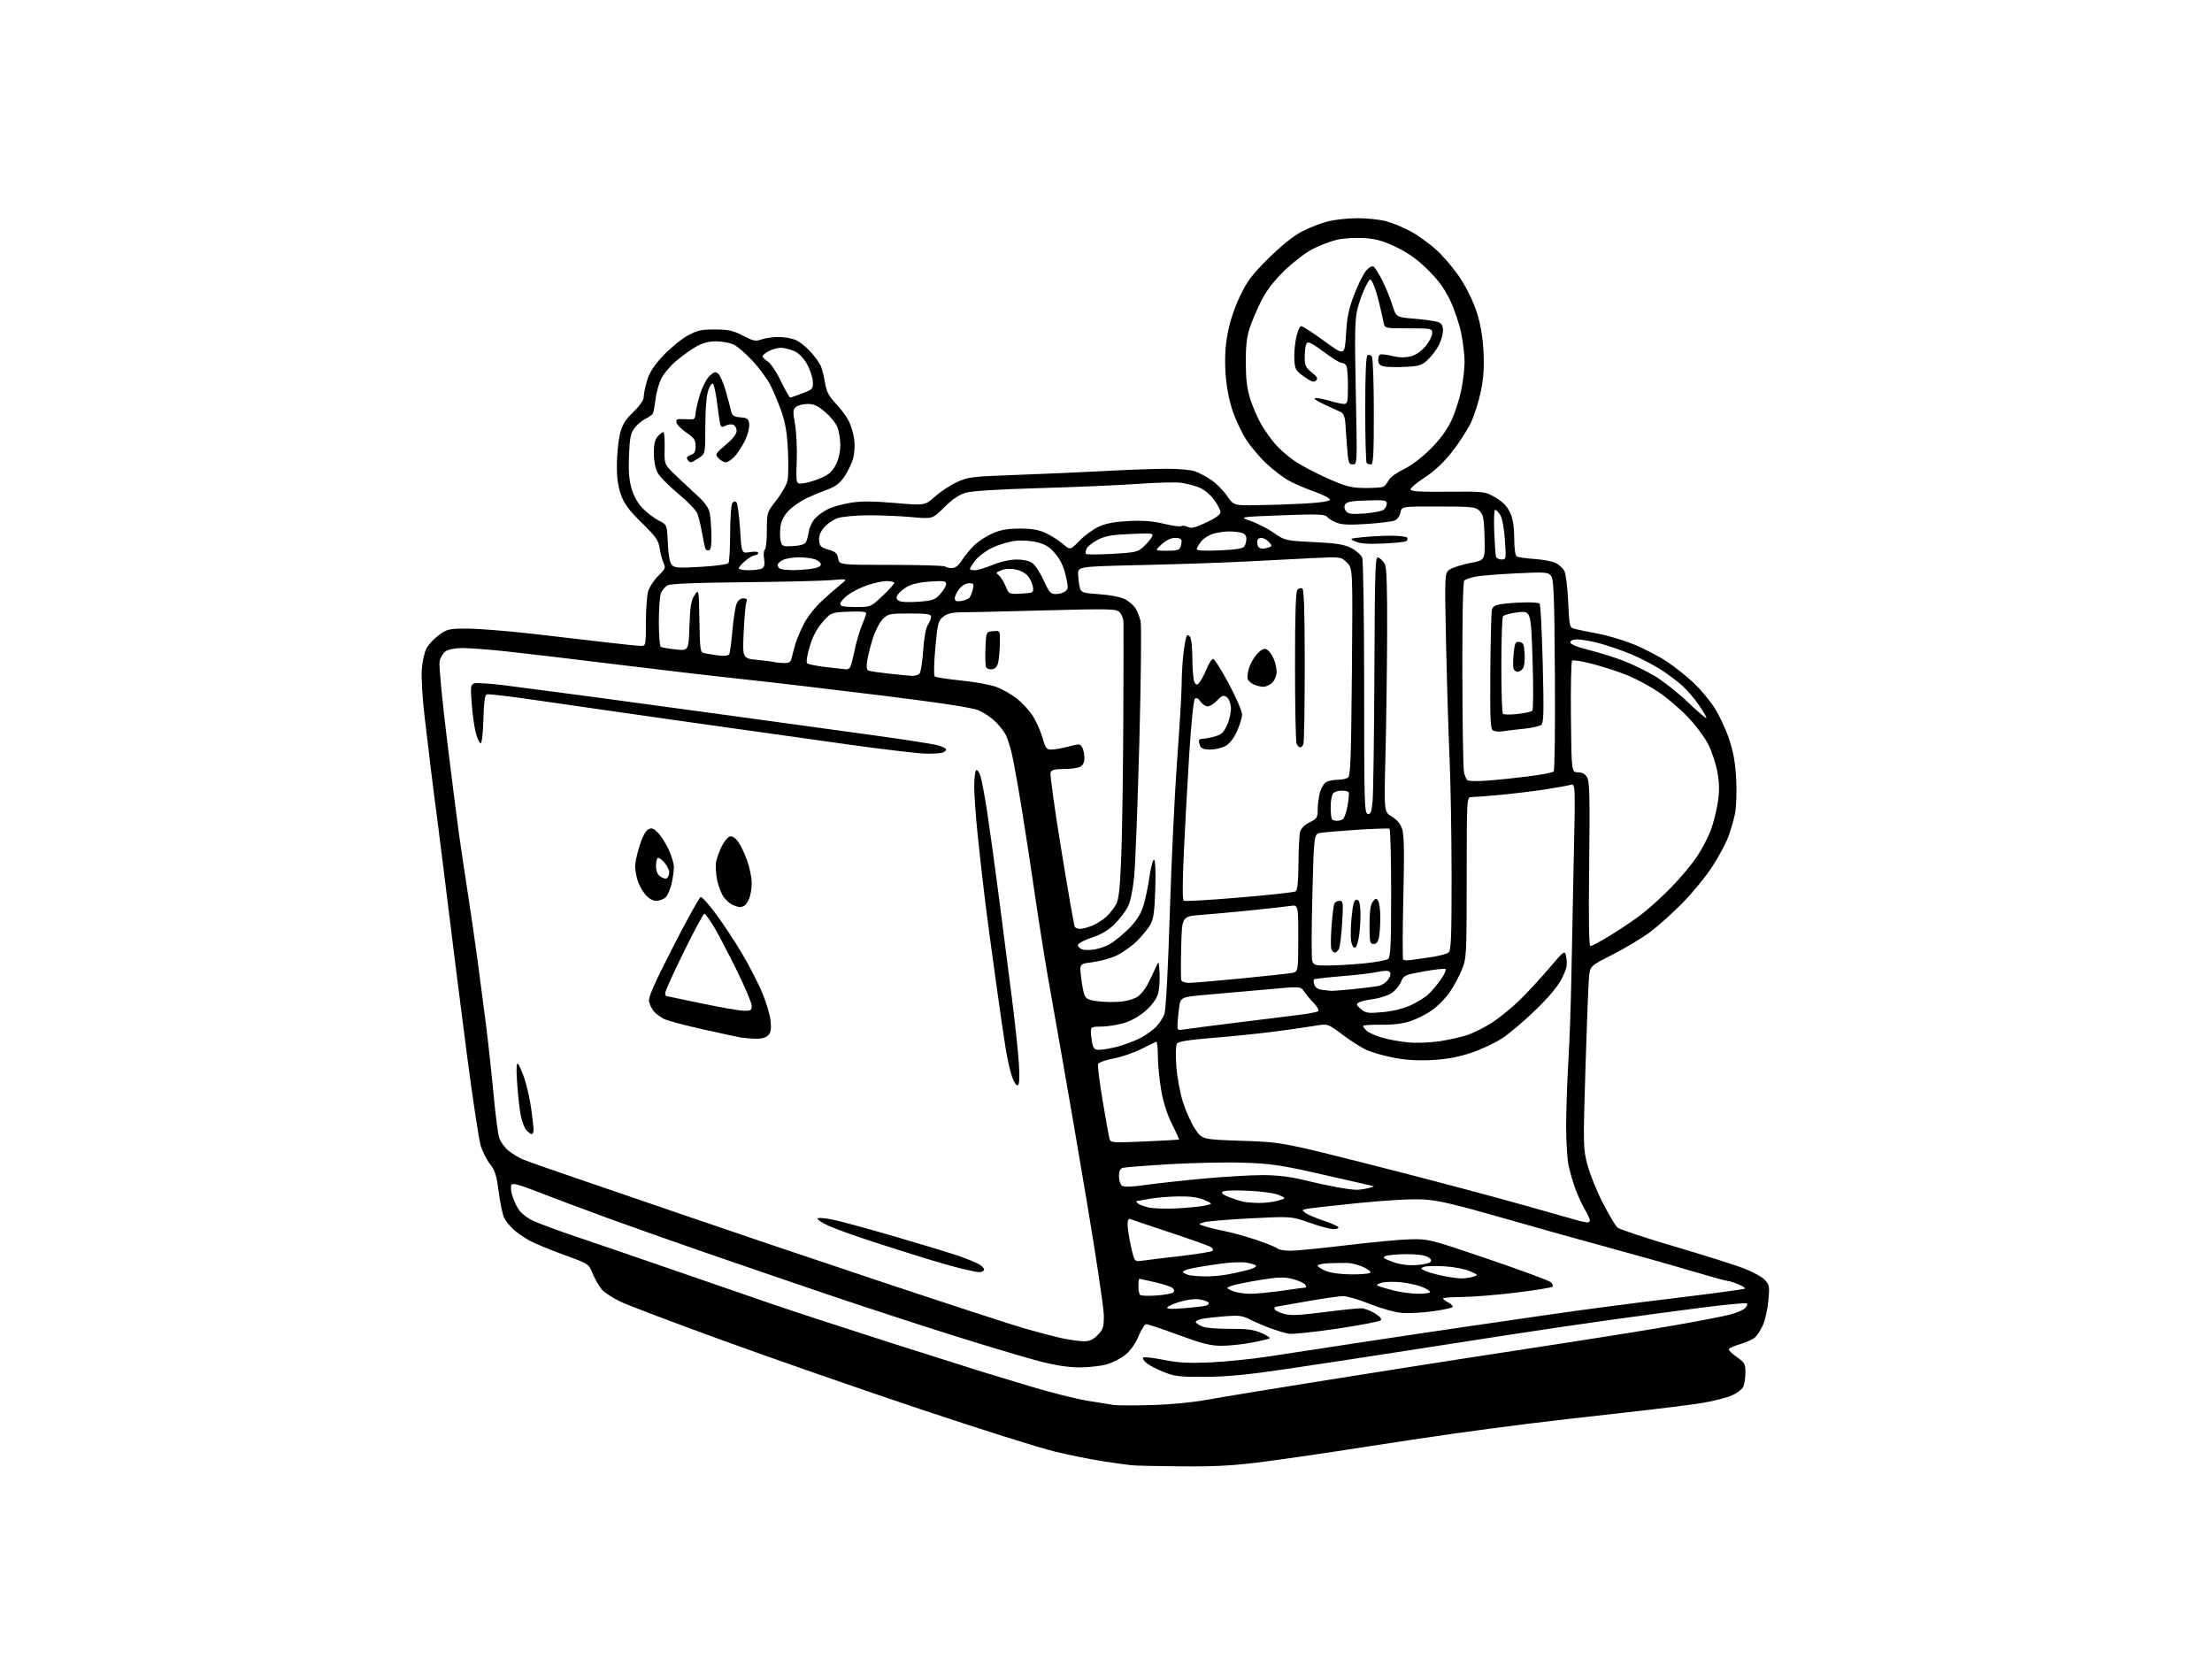 <?xml version="1.0" encoding="UTF-8" standalone="no"?>
<svg 
  version="1.1" 
  xmlns="http://www.w3.org/2000/svg" 
  xmlns:xlink="http://www.w3.org/1999/xlink" 
  xmlns:svg="http://www.w3.org/2000/svg"
  xmlns:rdf="http://www.w3.org/1999/02/22-rdf-syntax-ns#"
  xmlns:cc="http://creativecommons.org/ns#"
  xmlns:dc="http://purl.org/dc/elements/1.1/"
  viewBox="0 0 1024 768"
  width="1024"
  height="768"
>
<style>svg {background-color: white; }</style>"
<path stroke="none" fill="black" fill-rule="evenodd" d="M547.50,678.82C536.50,678.74 525.92,678.52 524.00,678.32C522.08,678.13 516.10,677.30 510.72,676.48C505.33,675.67 495.21,673.63 488.22,671.95C481.22,670.28 453.23,661.45 426.00,652.33C398.77,643.22 358.06,629.05 335.53,620.86C313.00,612.66 291.48,604.54 287.72,602.80C283.96,601.07 279.84,598.42 278.57,596.91C277.30,595.40 275.42,592.11 274.38,589.60C272.50,585.04 272.50,585.04 261.00,580.89C254.68,578.60 247.47,575.61 245.00,574.24C242.53,572.86 239.22,570.56 237.66,569.12C236.10,567.68 234.20,565.32 233.45,563.88C232.70,562.43 231.54,557.03 230.88,551.88C229.90,544.22 229.17,541.86 226.92,539.00C225.39,537.08 223.44,533.25 222.58,530.50C221.71,527.75 218.78,508.40 216.06,487.50C213.34,466.60 209.49,436.23 207.52,420.00C205.54,403.77 203.23,385.32 202.39,379.00C201.54,372.68 200.22,362.32 199.45,356.00C198.67,349.68 197.31,338.20 196.42,330.50C195.53,322.80 195.00,313.57 195.25,309.99C195.50,306.41 196.46,302.02 197.39,300.22C198.31,298.43 200.92,295.62 203.19,293.98C207.03,291.19 207.89,291.00 216.40,291.00C221.41,291.00 235.18,292.11 247.00,293.46C258.82,294.81 274.35,296.61 281.49,297.46C288.64,298.31 295.50,299.00 296.74,299.00C298.95,299.00 299.00,298.74 299.01,288.25C299.01,282.34 299.47,275.85 300.03,273.84C300.59,271.83 302.69,268.58 304.71,266.63C307.94,263.48 308.24,262.80 307.24,260.78C306.62,259.53 305.81,256.48 305.43,254.01C304.83,250.12 303.74,248.54 297.09,242.01C291.10,236.14 289.00,233.30 287.46,229.00C286.06,225.07 285.52,221.07 285.57,215.00C285.61,210.32 286.24,204.03 286.97,201.00C288.03,196.61 289.28,194.55 293.15,190.78C296.23,187.78 298.00,185.21 298.00,183.71C298.00,182.42 298.69,179.03 299.54,176.17C300.66,172.39 302.68,169.28 306.97,164.69C310.21,161.23 315.26,157.07 318.18,155.45C322.76,152.91 324.54,152.50 331.00,152.53C337.27,152.55 339.40,153.02 343.96,155.40C348.74,157.89 349.81,158.11 352.53,157.12C354.24,156.51 357.76,156.00 360.35,156.00C362.94,156.00 366.51,156.61 368.28,157.35C370.05,158.09 373.21,160.59 375.29,162.90C377.38,165.21 379.56,168.32 380.13,169.80C380.70,171.29 381.54,174.75 381.99,177.50C382.63,181.36 383.75,183.48 386.91,186.79C389.16,189.16 391.84,192.76 392.87,194.79C393.90,196.83 395.05,200.61 395.42,203.20C395.82,205.91 395.62,209.69 394.96,212.15C394.33,214.50 392.51,218.31 390.92,220.62C388.80,223.70 386.75,225.28 383.26,226.54C380.64,227.48 376.24,229.30 373.49,230.58C370.73,231.86 366.98,234.45 365.16,236.34C362.90,238.67 361.67,241.05 361.30,243.82C361.00,246.05 361.05,249.05 361.41,250.49C362.02,252.93 362.39,253.08 367.18,252.80C370.46,252.61 372.58,251.96 373.09,251.00C373.53,250.18 374.15,247.86 374.47,245.86C374.79,243.86 376.18,241.09 377.57,239.71C378.95,238.32 381.68,236.43 383.62,235.51C385.56,234.59 390.11,233.34 393.73,232.74C398.58,231.94 403.98,231.97 414.23,232.84C428.15,234.04 428.15,234.04 432.83,229.88C435.40,227.59 439.97,224.58 442.98,223.18C448.13,220.80 449.88,220.59 470.98,219.83C483.37,219.39 501.82,218.57 512.00,218.02C522.17,217.46 534.82,217.01 540.10,217.01C545.38,217.00 551.23,217.52 553.10,218.16C554.97,218.80 558.40,220.61 560.72,222.19C563.04,223.77 566.33,227.07 568.02,229.53C571.10,234.00 571.10,234.00 581.80,233.87C587.68,233.80 597.64,233.46 603.92,233.12C610.87,232.74 615.48,232.07 615.71,231.39C615.91,230.78 612.59,229.05 608.29,227.53C604.00,226.01 598.56,223.64 596.18,222.25C593.81,220.87 589.44,217.51 586.47,214.80C583.49,212.08 579.24,207.08 577.01,203.68C574.78,200.28 571.80,193.90 570.39,189.50C568.73,184.31 567.64,178.17 567.29,172.00C566.92,165.42 567.25,159.89 568.37,154.01C569.35,148.84 571.57,142.22 574.03,137.08C577.40,130.07 579.64,127.09 587.29,119.53C593.09,113.79 598.75,109.24 602.58,107.24C605.93,105.49 611.31,103.37 614.54,102.53C617.77,101.69 624.04,101.01 628.46,101.01C632.88,101.02 638.81,101.64 641.63,102.39C644.45,103.14 649.50,105.21 652.84,107.00C656.18,108.78 661.64,112.69 664.95,115.70C668.27,118.70 673.26,124.61 676.03,128.83C678.97,133.30 682.13,139.84 683.63,144.50C685.35,149.89 686.36,155.77 686.73,162.54C687.12,169.87 686.80,174.87 685.56,181.04C684.62,185.69 682.51,192.31 680.88,195.75C679.24,199.18 675.26,205.32 672.03,209.38C668.19,214.21 663.88,218.24 659.58,221.02C655.96,223.36 653.00,225.84 653.00,226.53C653.00,227.49 657.04,227.75 670.25,227.64C687.50,227.50 687.50,227.50 692.34,230.35C695.79,232.37 697.73,234.39 699.07,237.35C700.39,240.24 700.96,243.83 700.98,249.19C700.99,253.83 701.45,257.16 702.14,257.58C702.76,257.97 706.47,258.51 710.39,258.77C714.30,259.04 718.72,259.88 720.22,260.64C721.72,261.40 723.50,263.03 724.18,264.26C724.86,265.49 725.66,271.89 725.96,278.48C726.49,290.21 726.55,290.47 729.00,291.13C730.38,291.51 735.17,292.49 739.65,293.31C744.13,294.14 751.65,296.38 756.35,298.30C761.06,300.22 768.01,303.84 771.78,306.35C775.56,308.87 781.16,313.33 784.23,316.29C787.31,319.24 791.59,324.39 793.74,327.73C795.90,331.06 798.92,337.55 800.45,342.15C802.51,348.33 803.36,353.23 803.75,361.03C804.05,367.23 803.79,373.80 803.12,377.03C802.48,380.04 801.01,384.98 799.83,388.00C798.65,391.02 795.30,397.15 792.38,401.61C789.46,406.06 783.34,413.50 778.78,418.13C774.23,422.76 767.47,428.80 763.76,431.55C760.06,434.30 752.33,438.95 746.58,441.87C736.12,447.18 736.12,447.18 735.60,452.34C735.31,455.18 734.57,474.15 733.95,494.50C732.86,530.49 732.89,531.71 734.88,539.26C736.00,543.53 739.20,551.46 741.99,556.88C744.77,562.30 747.83,567.42 748.77,568.26C749.72,569.10 761.52,573.02 775.00,576.98C788.48,580.94 802.91,585.49 807.08,587.09C811.25,588.70 815.71,591.12 816.98,592.48C819.11,594.75 819.24,595.51 818.63,602.12C818.26,606.08 817.13,611.15 816.12,613.40C815.12,615.66 813.44,618.25 812.40,619.16C811.35,620.07 808.27,621.46 805.55,622.25C802.83,623.03 800.49,624.09 800.34,624.59C800.20,625.09 801.86,626.73 804.04,628.24C807.68,630.76 808.00,631.35 808.00,635.56C808.00,638.07 807.51,641.04 806.91,642.16C806.32,643.28 803.95,645.01 801.66,646.02C799.37,647.03 793.45,648.55 788.50,649.39C783.55,650.23 766.90,652.30 751.50,654.00C736.10,655.70 716.30,657.98 707.50,659.08C698.70,660.17 683.40,662.20 673.50,663.59C663.60,664.97 644.02,667.91 630.00,670.11C615.98,672.32 596.17,675.22 586.00,676.55C571.20,678.48 563.50,678.94 547.50,678.82zM533.00,650.45C541.72,650.22 552.09,649.23 559.00,647.96C565.33,646.81 588.73,642.96 611.00,639.41C633.27,635.85 662.98,631.17 677.00,629.00C691.02,626.83 714.42,623.23 729.00,621.00C743.58,618.77 764.50,615.39 775.50,613.47C786.50,611.56 797.94,609.34 800.92,608.54C803.90,607.74 807.02,606.41 807.86,605.57C808.70,604.73 809.08,603.75 808.72,603.39C808.36,603.03 798.71,603.94 787.28,605.41C775.85,606.89 756.83,609.44 745.00,611.09C733.17,612.74 712.02,615.85 698.00,618.01C683.98,620.17 661.02,623.73 647.00,625.92C632.98,628.10 610.25,631.57 596.50,633.61C577.70,636.40 568.15,637.34 558.00,637.39C546.17,637.45 543.79,637.18 538.79,635.17C535.65,633.92 532.05,632.05 530.79,631.03C529.53,630.01 528.82,628.86 529.20,628.47C529.59,628.08 533.86,628.55 538.70,629.52C545.62,630.89 550.28,631.14 560.50,630.68C567.65,630.35 579.58,629.14 587.00,627.99C594.42,626.83 615.35,623.64 633.50,620.90C651.65,618.15 672.80,615.01 680.50,613.90C688.20,612.80 705.08,610.35 718.00,608.45C730.92,606.56 756.30,603.22 774.38,601.04C792.47,598.86 807.50,596.84 807.78,596.55C808.07,596.26 806.68,595.35 804.69,594.51C802.69,593.68 800.51,593.00 799.84,593.00C799.17,593.00 791.17,590.79 782.06,588.09C772.95,585.38 756.05,580.62 744.50,577.49C732.95,574.37 710.90,568.20 695.50,563.78C673.34,557.43 665.70,555.65 658.87,555.26C653.65,554.96 641.83,555.61 628.87,556.92C617.12,558.10 606.38,559.31 605.00,559.61C602.61,560.14 602.58,560.22 604.40,561.55C605.44,562.31 609.15,563.88 612.64,565.05C616.12,566.21 619.23,567.57 619.55,568.08C619.86,568.59 618.85,568.99 617.31,568.98C615.76,568.97 610.74,567.63 606.14,566.01C597.77,563.06 597.77,563.06 579.14,563.99C568.89,564.51 559.15,565.32 557.50,565.79C554.50,566.66 554.50,566.66 558.00,567.77C559.92,568.37 564.20,569.40 567.50,570.05C570.80,570.70 577.29,572.52 581.93,574.10C586.56,575.67 590.82,577.42 591.38,577.98C591.94,578.54 594.64,579.00 597.37,579.00C600.10,579.00 611.82,577.85 623.42,576.45C635.01,575.04 648.33,573.81 653.00,573.70C661.31,573.52 662.11,573.72 689.00,582.87C704.12,588.02 717.15,592.84 717.94,593.59C718.73,594.34 719.06,595.27 718.66,595.67C718.27,596.06 710.87,597.27 702.22,598.34C693.58,599.42 682.34,600.34 677.25,600.40C672.16,600.45 668.00,600.76 668.00,601.08C668.00,601.40 669.11,602.26 670.47,602.98C671.82,603.71 672.72,604.64 672.47,605.05C672.22,605.46 668.15,606.34 663.43,607.01C658.71,607.68 652.29,608.03 649.17,607.80C645.87,607.54 639.63,605.82 634.26,603.68C629.17,601.66 623.55,600.00 621.76,600.00C619.97,600.01 612.22,601.13 604.55,602.50C596.88,603.88 590.47,605.00 590.30,605.00C590.14,605.00 590.00,605.43 590.00,605.96C590.00,606.49 591.80,607.46 594.00,608.12C597.27,609.10 600.68,608.98 612.75,607.45C620.86,606.42 628.69,605.61 630.14,605.64C631.59,605.67 634.44,606.73 636.46,607.98C638.89,609.47 639.81,610.59 639.16,611.24C638.62,611.78 629.47,613.52 618.84,615.11C608.20,616.69 598.15,617.73 596.50,617.41C594.85,617.10 591.12,615.97 588.20,614.92C585.29,613.86 581.03,612.04 578.74,610.87C575.16,609.04 573.48,608.82 567.03,609.33C562.89,609.66 558.04,610.22 556.27,610.58C554.49,610.95 553.29,611.67 553.61,612.18C553.93,612.70 555.39,613.59 556.85,614.17C558.31,614.75 563.99,615.19 569.47,615.16C577.29,615.12 580.41,615.53 583.88,617.06C586.32,618.14 588.08,619.25 587.80,619.53C587.52,619.81 583.81,620.71 579.56,621.52C575.30,622.33 568.98,623.00 565.50,623.00C560.40,623.00 556.57,622.04 545.60,618.00C538.12,615.25 531.42,613.00 530.69,613.00C529.96,613.00 528.34,615.48 527.08,618.51C525.71,621.84 523.35,625.21 521.15,627.04C519.14,628.70 515.28,630.72 512.57,631.53C509.86,632.34 504.15,633.00 499.89,633.00C494.54,633.00 488.63,632.09 480.82,630.06C474.59,628.44 456.45,623.01 440.50,617.99C424.55,612.98 398.45,604.44 382.50,599.03C366.55,593.61 341.80,585.14 327.50,580.20C313.20,575.27 292.53,567.96 281.56,563.97C270.60,559.98 256.20,554.58 249.56,551.98C240.68,548.48 237.31,547.55 236.79,548.46C236.40,549.14 236.50,551.22 237.03,553.09C237.55,554.97 238.84,557.90 239.89,559.61C240.96,561.34 243.89,563.74 246.51,565.00C249.09,566.25 258.25,569.65 266.85,572.54C275.46,575.44 295.10,582.16 310.50,587.49C325.90,592.82 346.82,600.04 357.00,603.53C367.18,607.02 391.70,615.04 411.50,621.35C431.30,627.65 450.65,633.79 454.50,634.99C458.35,636.18 468.70,639.32 477.50,641.95C486.30,644.59 497.77,647.48 503.00,648.37C508.23,649.25 513.85,650.18 515.50,650.41C517.15,650.65 525.02,650.67 533.00,650.45zM501.33,620.90C504.30,620.98 505.80,620.35 508.08,618.08C510.67,615.49 511.00,614.46 511.00,609.06C511.00,605.70 507.42,581.71 503.04,555.73C498.66,529.75 493.46,499.50 491.49,488.50C489.53,477.50 486.59,460.85 484.97,451.50C483.35,442.15 480.69,425.27 479.06,414.00C477.43,402.73 474.70,384.95 473.01,374.50C471.31,364.05 469.27,352.67 468.47,349.21C467.67,345.75 466.37,341.67 465.58,340.15C464.79,338.63 462.65,335.89 460.82,334.08C458.99,332.26 455.57,329.93 453.20,328.90C450.20,327.60 436.72,325.52 408.53,322.02C386.32,319.26 357.43,315.86 344.32,314.46C331.22,313.07 304.24,309.92 284.36,307.46C264.48,305.01 241.82,302.32 234.00,301.50C226.18,300.67 217.23,300.00 214.12,300.00C210.65,300.00 207.60,300.59 206.26,301.53C205.06,302.37 203.81,304.51 203.48,306.28C203.14,308.05 204.73,324.57 207.00,343.00C209.27,361.43 211.76,381.00 212.53,386.50C213.31,392.00 215.07,403.80 216.45,412.72C217.83,421.65 219.89,435.82 221.03,444.22C222.17,452.63 223.95,466.25 224.99,474.50C226.03,482.75 227.60,497.15 228.47,506.50C229.34,515.85 230.52,524.95 231.10,526.72C231.67,528.49 233.51,531.09 235.19,532.50C236.87,533.92 239.87,535.78 241.87,536.64C243.87,537.51 255.85,541.73 268.50,546.02C281.15,550.31 304.77,558.40 321.00,564.00C337.23,569.60 375.93,582.66 407.00,593.02C438.07,603.39 468.34,613.26 474.26,614.96C480.18,616.67 487.83,618.68 491.26,619.43C494.69,620.18 499.22,620.84 501.33,620.90zM548.42,605.59C553.21,605.20 557.78,604.64 558.56,604.34C559.35,604.04 559.77,603.44 559.51,603.01C559.24,602.58 557.46,601.93 555.55,601.57C553.43,601.18 549.92,601.55 546.55,602.53C543.52,603.41 540.74,604.62 540.37,605.22C539.89,605.98 542.25,606.09 548.42,605.59zM535.32,599.73C539.07,599.47 542.58,598.82 543.11,598.29C543.74,597.66 543.62,596.93 542.78,596.24C542.07,595.64 538.42,594.45 534.68,593.58C530.94,592.71 527.68,592.00 527.44,592.00C527.20,592.00 527.00,593.50 527.00,595.33C527.00,597.17 527.34,599.01 527.75,599.44C528.16,599.86 531.57,600.00 535.32,599.73zM578.50,598.94C581.25,598.95 588.00,598.31 593.50,597.51C599.00,596.72 603.89,596.05 604.37,596.03C604.85,596.01 604.73,595.37 604.09,594.61C603.46,593.85 600.84,592.69 598.27,592.05C594.44,591.08 591.68,591.18 583.05,592.58C577.25,593.52 571.38,594.73 570.00,595.27C567.50,596.25 567.50,596.25 570.50,597.58C572.15,598.31 575.75,598.92 578.50,598.94zM656.25,598.91C659.41,598.96 662.00,598.60 662.00,598.11C662.00,597.62 660.31,596.54 658.25,595.71C656.18,594.89 651.79,593.93 648.50,593.59C645.20,593.25 641.15,593.37 639.50,593.86C637.42,594.48 636.96,594.93 638.00,595.34C638.83,595.66 641.98,596.58 645.00,597.37C648.02,598.17 653.09,598.86 656.25,598.91zM676.50,591.82C678.15,591.81 680.62,591.46 682.00,591.03C684.44,590.29 684.40,590.22 680.50,588.48C678.30,587.50 673.03,586.48 668.80,586.22C664.56,585.96 660.29,586.06 659.30,586.44C657.57,587.11 657.57,587.18 659.29,588.14C660.27,588.69 663.87,589.75 667.29,590.49C670.70,591.23 674.85,591.83 676.50,591.82zM557.61,590.88C560.43,590.95 565.15,590.56 568.11,590.02C571.08,589.48 575.40,588.52 577.73,587.89C580.06,587.26 581.74,586.40 581.48,585.96C581.21,585.53 579.25,584.88 577.13,584.52C575.00,584.16 569.49,584.38 564.88,585.01C560.27,585.63 554.32,586.61 551.65,587.18C548.99,587.74 547.19,588.57 547.65,589.01C548.12,589.45 549.40,590.02 550.50,590.29C551.60,590.55 554.80,590.82 557.61,590.88zM625.69,589.95C630.20,589.98 634.12,589.61 634.41,589.14C634.71,588.67 633.18,587.48 631.02,586.51C628.86,585.53 625.61,584.70 623.79,584.66C621.98,584.61 618.14,584.67 615.25,584.79C612.36,584.90 610.00,585.40 610.00,585.89C610.00,586.38 611.69,587.49 613.75,588.34C616.05,589.30 620.67,589.92 625.69,589.95zM453.19,588.92C452.26,588.87 448.80,588.18 445.51,587.38C442.21,586.59 435.01,584.56 429.51,582.88C424.00,581.21 412.52,577.57 404.00,574.80C395.48,572.03 386.13,568.65 383.24,567.30C380.35,565.95 378.20,564.48 378.47,564.04C378.75,563.60 382.01,563.88 385.74,564.66C389.46,565.43 402.40,568.96 414.50,572.49C426.60,576.02 439.84,580.05 443.93,581.45C448.01,582.85 452.41,584.70 453.71,585.54C455.00,586.39 455.80,587.52 455.47,588.04C455.15,588.57 454.12,588.96 453.19,588.92zM655.26,585.66C658.44,585.50 661.52,584.88 662.12,584.28C662.91,583.49 662.56,582.81 660.86,581.85C659.42,581.03 655.55,580.54 650.90,580.59C646.72,580.63 642.45,581.02 641.40,581.45C639.84,582.09 640.41,582.57 644.50,584.09C647.79,585.32 651.47,585.85 655.26,585.66zM528.85,583.60C530.86,583.30 538.80,582.34 546.50,581.46C554.20,580.57 560.89,579.48 561.36,579.02C561.83,578.56 561.31,577.70 560.20,577.11C559.10,576.52 550.61,573.52 541.35,570.45C532.08,567.38 523.94,564.64 523.25,564.35C522.41,564.00 522.00,564.85 522.00,566.97C522.00,568.69 522.72,573.26 523.60,577.12C525.19,584.14 525.19,584.14 528.85,583.60zM734.75,565.88C735.44,565.95 736.00,565.52 736.00,564.93C736.00,564.34 734.90,561.98 733.57,559.68C732.23,557.38 730.24,553.02 729.15,550.00C728.06,546.98 726.68,542.12 726.08,539.20C725.49,536.29 725.01,528.19 725.01,521.20C725.02,514.22 725.48,500.85 726.03,491.50C726.59,482.15 727.23,464.15 727.45,451.50C727.68,438.85 728.18,413.69 728.58,395.59C729.30,362.69 729.30,362.69 726.90,363.36C725.58,363.73 720.23,364.69 715.00,365.49C709.77,366.29 700.55,367.40 694.50,367.97C688.45,368.54 682.49,369.00 681.25,369.00C679.00,369.00 679.00,369.00 678.98,406.25C678.95,442.68 678.90,443.62 676.68,449.02C675.43,452.06 672.93,456.70 671.12,459.32C669.31,461.95 665.73,465.63 663.17,467.49C660.60,469.35 656.02,471.69 653.00,472.69C649.29,473.91 644.81,474.46 639.25,474.37C634.71,474.30 631.00,474.57 631.00,474.97C631.00,475.37 631.79,476.39 632.75,477.25C633.71,478.10 636.85,479.50 639.72,480.34C642.59,481.18 647.99,482.17 651.72,482.54C655.64,482.93 661.90,482.70 666.51,482.01C670.90,481.35 676.79,480.01 679.59,479.04C682.40,478.06 687.33,475.57 690.56,473.50C693.80,471.43 699.32,466.99 702.84,463.62C706.36,460.25 712.67,453.47 716.86,448.55C724.48,439.59 724.48,439.59 725.13,443.55C725.64,446.72 725.22,448.59 723.00,453.00C721.16,456.64 717.00,461.62 710.68,467.73C705.43,472.80 698.45,478.69 695.17,480.81C691.89,482.93 685.45,485.91 680.85,487.44C675.08,489.35 669.57,490.36 663.00,490.72C656.59,491.07 650.89,490.74 645.50,489.71C641.10,488.87 635.47,487.30 632.98,486.22C630.49,485.15 625.36,481.92 621.58,479.06C614.69,473.85 614.69,473.85 608.60,474.88C605.24,475.45 596.88,476.65 590.00,477.55C583.12,478.44 570.36,479.75 561.64,480.45C550.40,481.35 545.51,482.13 544.85,483.11C544.31,483.91 544.18,488.35 544.55,493.50C544.90,498.48 546.27,505.92 547.61,510.16C548.94,514.37 551.49,520.00 553.26,522.66C556.50,527.50 556.50,527.50 575.00,528.12C593.50,528.74 593.50,528.74 637.00,539.78C660.92,545.85 691.52,553.96 705.00,557.80C718.48,561.64 730.40,565.00 731.50,565.28C732.60,565.55 734.06,565.82 734.75,565.88zM545.00,559.39C550.23,559.10 556.08,558.50 558.00,558.07C561.50,557.27 561.50,557.27 557.50,555.51C554.68,554.27 551.14,553.78 545.48,553.86C541.08,553.92 535.05,554.42 532.10,554.98C529.14,555.54 526.47,556.00 526.16,556.00C525.85,556.00 526.04,556.44 526.57,556.97C527.10,557.50 529.33,558.38 531.52,558.92C533.71,559.47 539.77,559.68 545.00,559.39zM582.50,556.88C585.25,556.94 589.30,556.48 591.50,555.85C595.50,554.71 595.50,554.71 592.00,553.21C589.94,552.32 584.04,551.50 577.68,551.22C571.28,550.93 566.46,551.14 565.88,551.72C565.25,552.35 566.40,553.24 569.20,554.28C571.57,555.15 574.40,556.06 575.50,556.31C576.60,556.56 579.75,556.82 582.50,556.88zM628.00,550.79C629.38,550.78 631.85,550.42 633.50,550.00C635.15,549.58 636.25,549.18 635.94,549.12C635.63,549.05 625.28,546.70 612.94,543.88C593.13,539.36 588.80,538.70 576.00,538.26C568.02,537.98 552.50,538.29 541.50,538.94C530.50,539.59 520.71,540.35 519.75,540.63C518.54,540.98 518.00,542.15 518.00,544.44C518.00,546.27 518.58,548.24 519.30,548.83C520.23,549.61 523.40,549.52 530.55,548.52C536.02,547.75 548.21,546.42 557.63,545.56C567.05,544.70 579.14,544.00 584.49,544.00C591.01,544.00 597.08,544.70 602.86,546.11C607.61,547.28 614.65,548.81 618.50,549.52C622.35,550.24 626.62,550.81 628.00,550.79zM529.84,528.43C538.45,528.05 545.63,527.63 545.78,527.51C545.93,527.38 544.49,524.18 542.57,520.39C540.29,515.89 538.55,510.42 537.54,504.62C536.69,499.73 536.00,492.61 536.00,488.79C536.00,484.96 535.66,482.00 535.25,482.21C534.84,482.41 531.68,483.97 528.23,485.68C524.78,487.39 519.00,489.34 515.40,490.02C511.79,490.70 508.61,491.85 508.33,492.58C508.05,493.30 509.02,501.01 510.47,509.70C511.93,518.39 513.36,526.31 513.65,527.31C514.14,529.00 515.24,529.07 529.84,528.43zM246.15,525.00C245.69,525.00 244.57,524.18 243.66,523.18C242.76,522.18 241.57,519.01 241.03,516.13C240.48,513.26 239.74,506.54 239.39,501.20C238.94,494.45 239.07,491.80 239.79,492.50C240.37,493.05 241.74,496.20 242.84,499.50C243.94,502.80 245.32,509.02 245.92,513.32C246.51,517.62 247.00,522.01 247.00,523.07C247.00,524.13 246.62,525.00 246.15,525.00zM471.23,502.36C470.61,502.74 469.51,501.23 468.61,498.76C467.74,496.42 466.38,490.45 465.57,485.50C464.76,480.55 462.95,468.18 461.55,458.00C460.15,447.82 458.57,436.35 458.04,432.50C457.50,428.65 456.38,419.88 455.55,413.00C454.71,406.12 453.35,393.88 452.52,385.78C451.68,377.68 451.00,367.92 451.00,364.09C451.00,360.25 451.41,356.86 451.92,356.55C452.43,356.24 453.31,357.45 453.89,359.24C454.47,361.03 455.84,368.35 456.94,375.50C458.04,382.65 460.55,400.88 462.52,416.00C464.48,431.12 467.20,452.26 468.56,462.98C469.91,473.69 471.30,486.78 471.65,492.08C472.07,498.42 471.92,501.93 471.23,502.36zM508.91,486.00C510.38,486.00 514.16,485.33 517.31,484.51C520.46,483.69 525.16,481.93 527.77,480.60C530.37,479.27 533.71,476.91 535.19,475.34C536.66,473.78 538.39,471.15 539.02,469.50C539.72,467.65 540.69,449.68 541.54,422.50C542.30,398.30 543.83,366.35 544.95,351.50C546.07,336.65 547.00,320.90 547.02,316.50C547.05,312.10 547.46,305.43 547.95,301.67C548.43,297.91 549.11,294.55 549.47,294.20C549.82,293.85 550.53,294.22 551.04,295.03C551.55,295.84 551.98,300.55 552.00,305.50C552.02,310.45 552.48,315.18 553.03,316.00C553.91,317.30 554.23,317.25 555.47,315.62C556.26,314.59 557.72,311.78 558.70,309.38C559.69,306.97 560.99,305.01 561.59,305.00C562.19,305.00 565.45,310.18 568.84,316.52C572.23,322.86 575.00,329.27 574.99,330.77C574.98,332.27 573.89,335.83 572.57,338.68C570.99,342.06 569.10,344.42 567.13,345.43C565.46,346.30 562.33,347.00 560.16,347.00C557.48,347.00 556.02,346.49 555.61,345.42C555.27,344.55 555.00,343.42 555.00,342.92C555.00,342.41 555.79,342.00 556.75,341.99C557.71,341.99 560.23,341.51 562.34,340.92C565.52,340.04 566.51,339.10 568.15,335.40C569.27,332.86 569.98,329.39 569.81,327.32C569.63,325.23 568.77,323.24 567.75,322.61C566.34,321.72 565.52,322.03 563.46,324.26C562.06,325.77 560.09,327.00 559.08,327.00C558.07,327.00 556.56,325.99 555.72,324.75C554.68,323.22 553.86,322.82 553.14,323.51C552.55,324.07 551.42,335.09 550.57,348.51C549.73,361.70 548.60,382.38 548.04,394.45C547.39,408.53 547.37,416.61 547.99,416.99C548.52,417.32 560.10,416.65 573.73,415.50C587.36,414.36 599.07,413.07 599.76,412.65C600.63,412.11 601.03,408.23 601.10,399.69C601.15,392.99 601.50,386.38 601.87,385.00C602.29,383.47 603.99,381.79 606.27,380.67C609.68,378.99 610.00,378.48 610.01,374.67C610.01,372.38 610.48,368.82 611.05,366.76C611.62,364.71 612.94,362.57 613.98,362.01C615.02,361.46 617.36,360.99 619.18,360.98C621.01,360.98 623.15,360.56 623.95,360.05C625.18,359.27 625.47,351.71 625.83,311.14C626.25,263.16 626.25,263.16 623.52,260.43C620.80,257.71 620.80,257.71 607.15,258.39C599.64,258.77 585.62,259.48 576.00,259.98C566.38,260.47 545.11,261.19 528.75,261.57C499.00,262.26 499.00,262.26 499.10,265.88C499.15,267.87 499.51,270.62 499.89,272.00C500.54,274.35 501.09,274.54 509.04,275.09C513.93,275.43 518.87,276.39 520.74,277.36C522.52,278.28 524.71,280.15 525.59,281.50C526.48,282.85 527.57,285.58 528.01,287.56C528.46,289.54 528.20,314.64 527.44,343.33C526.67,372.02 525.60,400.12 525.04,405.76C524.41,412.18 523.30,417.44 522.10,419.81C521.03,421.90 518.30,425.46 516.03,427.74C513.13,430.64 509.97,432.51 505.45,434.02C501.76,435.25 499.00,436.74 499.00,437.51C499.00,438.26 499.94,439.16 501.09,439.53C502.23,439.89 504.81,439.88 506.80,439.51C508.80,439.13 511.77,438.14 513.41,437.29C515.04,436.44 518.76,433.50 521.66,430.76C525.24,427.37 527.56,424.11 528.85,420.63C529.90,417.81 531.30,411.56 531.98,406.75C532.65,401.94 533.65,398.00 534.20,398.00C534.83,398.00 535.06,402.88 534.82,411.25C534.53,421.62 534.05,425.23 532.63,427.88C531.64,429.73 528.72,433.29 526.16,435.79C523.60,438.28 519.25,441.31 516.50,442.53C513.75,443.74 508.86,445.05 505.63,445.45C499.76,446.17 499.76,446.17 500.44,452.18C500.81,455.48 501.52,459.23 502.01,460.51C502.74,462.43 503.88,462.97 508.54,463.55C511.65,463.94 516.51,463.98 519.33,463.65C522.16,463.31 525.54,462.24 526.84,461.27C528.14,460.30 530.06,457.93 531.10,456.00C532.15,454.07 533.78,450.70 534.73,448.50C536.46,444.50 536.46,444.50 536.80,450.50C536.99,453.80 536.65,458.16 536.05,460.18C535.37,462.47 533.20,465.41 530.32,467.95C527.38,470.53 523.65,472.63 520.18,473.63C517.16,474.51 512.51,475.23 509.85,475.23C505.48,475.23 505.00,475.46 505.00,477.49C505.00,478.73 505.28,481.16 505.62,482.88C506.14,485.44 506.73,486.00 508.91,486.00zM349.68,480.86C347.38,480.79 344.38,480.54 343.00,480.30C341.62,480.07 333.66,478.35 325.30,476.49C316.95,474.63 308.85,472.45 307.30,471.66C305.76,470.86 303.74,469.37 302.83,468.35C301.91,467.33 300.86,465.33 300.51,463.90C299.99,461.83 302.25,456.61 311.55,438.40C317.98,425.80 323.75,415.39 324.37,415.27C324.99,415.14 328.20,418.70 331.50,423.19C334.80,427.68 340.08,435.66 343.23,440.93C346.39,446.19 350.59,454.27 352.57,458.87C354.55,463.47 356.41,469.58 356.70,472.43C357.12,476.48 356.87,477.99 355.55,479.31C354.44,480.42 352.42,480.95 349.68,480.86zM548.25,476.54C550.04,476.24 560.73,474.86 572.00,473.46C583.27,472.06 596.33,470.45 601.00,469.87C605.67,469.30 609.85,468.49 610.28,468.09C610.70,467.68 609.79,466.03 608.26,464.42C606.72,462.82 604.69,460.40 603.75,459.05C602.03,456.60 602.03,456.60 587.77,457.92C579.92,458.65 567.42,459.75 560.00,460.37C546.50,461.51 546.50,461.51 545.84,466.50C545.47,469.25 545.14,472.76 545.09,474.30C545.01,476.91 545.21,477.05 548.25,476.54zM640.00,468.56C644.64,468.15 649.59,466.94 653.00,465.39C656.02,464.01 659.78,461.67 661.35,460.19C662.92,458.71 665.51,455.62 667.11,453.31C668.70,451.01 669.62,448.88 669.14,448.59C668.66,448.29 664.13,448.79 659.07,449.70C650.20,451.29 649.83,451.47 648.50,454.65C647.74,456.47 645.66,458.84 643.88,459.93C642.09,461.01 638.31,462.19 635.47,462.55C632.63,462.90 629.68,463.61 628.90,464.12C627.77,464.87 627.97,465.44 630.00,467.13C632.24,469.01 633.29,469.16 640.00,468.56zM344.25,467.90C347.56,467.99 348.00,467.72 348.00,465.62C348.00,464.31 344.81,456.77 340.91,448.87C337.01,440.97 332.25,431.91 330.34,428.75C328.42,425.59 326.49,423.00 326.05,423.00C325.60,423.00 321.36,430.88 316.62,440.52C311.88,450.15 308.00,458.70 308.00,459.52C308.00,460.33 308.11,461.02 308.25,461.05C308.39,461.07 315.70,462.60 324.50,464.45C333.30,466.29 342.19,467.84 344.25,467.90zM616.00,458.67C616.83,458.75 621.55,458.40 626.50,457.90C631.45,457.40 636.75,456.72 638.28,456.41C639.82,456.09 641.79,454.72 642.68,453.36C643.75,451.74 643.96,450.56 643.31,449.91C642.66,449.26 640.80,449.26 637.87,449.92C635.42,450.47 627.87,451.36 621.09,451.91C614.31,452.46 608.54,453.12 608.29,453.38C608.03,453.64 608.10,454.76 608.46,455.86C608.85,457.09 610.15,458.00 611.80,458.20C613.28,458.39 615.17,458.60 616.00,458.67zM550.43,455.00C552.20,455.00 562.84,454.10 574.08,453.00C585.31,451.90 595.96,450.76 597.75,450.46C601.00,449.91 601.00,449.91 601.00,434.37C601.00,418.82 601.00,418.82 597.25,419.39C595.19,419.71 586.98,420.62 579.00,421.43C571.02,422.24 560.60,423.20 555.82,423.56C547.15,424.22 547.15,424.22 546.81,438.36C546.62,446.14 546.64,453.06 546.84,453.75C547.05,454.44 548.66,455.00 550.43,455.00zM614.82,446.97C618.49,446.96 625.95,446.52 631.38,445.99C636.82,445.46 641.88,444.52 642.63,443.89C643.73,442.98 644.00,437.03 644.00,413.44C644.00,397.31 643.66,383.91 643.25,383.66C642.84,383.41 636.20,383.62 628.50,384.12C620.80,384.63 613.10,385.27 611.38,385.54C608.26,386.04 608.26,386.04 607.53,414.41C607.13,430.02 607.10,443.73 607.47,444.89C608.06,446.76 608.89,447.00 614.82,446.97zM653.34,444.41C655.08,444.17 659.36,443.55 662.85,443.03C666.34,442.50 669.83,441.56 670.60,440.92C671.75,439.96 672.00,433.68 671.98,405.63C671.97,386.86 671.54,362.27 671.04,351.00C670.54,339.73 669.81,315.81 669.43,297.86C668.73,265.22 668.73,265.22 671.26,263.57C672.64,262.66 676.87,261.34 680.64,260.63C687.50,259.35 687.50,259.35 687.24,248.94C687.01,240.04 686.68,238.24 684.96,236.51C683.09,234.66 681.62,234.50 665.90,234.47C648.86,234.43 648.86,234.43 648.29,237.30C647.95,239.00 646.82,240.50 645.49,241.00C644.27,241.47 638.50,242.17 632.67,242.56C624.92,243.08 621.18,242.92 618.78,241.98C616.98,241.27 614.97,240.04 614.32,239.25C613.32,238.03 610.02,237.92 593.32,238.55C573.50,239.30 573.50,239.30 578.92,241.15C581.91,242.16 586.74,244.64 589.65,246.65C594.92,250.28 595.03,250.30 608.23,250.96C619.01,251.49 622.27,252.01 625.62,253.76C627.89,254.94 630.14,256.94 630.62,258.20C631.10,259.47 631.50,286.59 631.50,318.49C631.50,371.78 631.63,376.50 633.16,376.79C634.53,377.06 634.94,375.97 635.42,370.81C635.74,367.34 636.12,340.36 636.25,310.85C636.49,260.39 636.60,257.26 638.23,258.13C639.18,258.63 640.48,260.02 641.11,261.21C641.93,262.74 642.24,272.44 642.14,293.94C642.07,310.75 641.72,336.06 641.36,350.20C640.71,375.90 640.71,375.90 644.30,378.01C646.70,379.43 648.29,381.35 649.10,383.80C650.00,386.52 650.14,394.71 649.65,415.56C649.28,431.01 649.25,443.92 649.58,444.25C649.91,444.58 651.60,444.65 653.34,444.41zM617.93,441.00C617.39,441.00 616.66,440.29 616.33,439.42C616.00,438.55 616.03,433.82 616.40,428.91C616.77,423.99 617.33,419.30 617.64,418.49C617.96,417.67 619.05,417.00 620.07,417.00C621.79,417.00 621.87,417.73 621.32,427.25C620.99,432.89 620.32,438.29 619.83,439.25C619.33,440.21 618.48,441.00 617.93,441.00zM627.31,438.73C626.61,438.96 625.86,437.75 625.50,435.81C625.17,433.99 625.26,428.90 625.70,424.50C626.31,418.41 626.86,416.50 628.00,416.50C629.10,416.50 629.57,417.84 629.77,421.50C629.92,424.25 629.69,429.16 629.27,432.42C628.85,435.67 627.96,438.51 627.31,438.73zM736.23,438.00C736.79,438.00 740.68,435.92 744.87,433.39C749.07,430.85 755.42,426.61 759.00,423.97C762.58,421.33 769.15,415.42 773.62,410.83C778.08,406.25 783.58,399.64 785.83,396.15C788.09,392.65 790.85,387.35 791.96,384.37C793.08,381.39 794.51,375.82 795.14,371.98C796.01,366.69 796.01,363.29 795.13,357.93C794.48,354.04 792.56,348.09 790.85,344.69C789.12,341.28 784.78,335.47 781.12,331.68C777.48,327.91 771.43,322.78 767.67,320.28C763.91,317.78 757.78,314.45 754.04,312.88C750.30,311.31 743.05,308.90 737.91,307.53C732.77,306.15 728.21,305.39 727.77,305.83C727.33,306.27 727.09,318.08 727.23,332.07C727.50,357.50 727.50,357.50 730.49,357.54C732.62,357.56 733.86,358.28 734.81,360.04C735.87,362.00 736.04,370.09 735.68,400.25C735.37,425.38 735.56,438.00 736.23,438.00zM635.88,437.00C634.18,437.00 634.00,436.14 634.00,428.19C634.00,421.95 634.43,418.82 635.48,417.44C636.76,415.76 637.10,415.70 637.97,417.00C638.52,417.82 638.98,421.26 638.98,424.62C638.99,427.99 638.72,432.16 638.38,433.88C637.94,436.04 637.17,437.00 635.88,437.00zM500.09,430.00C501.18,430.00 503.74,429.30 505.78,428.45C507.83,427.59 510.78,425.68 512.34,424.20C513.90,422.71 515.89,420.15 516.76,418.50C517.95,416.24 518.52,410.70 519.08,396.00C519.49,385.27 519.91,357.15 520.01,333.50C520.11,309.85 520.15,289.29 520.09,287.82C520.04,286.35 519.23,284.37 518.28,283.42C516.69,281.83 514.12,281.77 483.53,282.57C465.36,283.05 447.95,283.46 444.82,283.47C440.68,283.49 438.47,284.04 436.64,285.50C434.33,287.33 434.03,288.54 432.99,299.88C432.37,306.69 432.23,312.63 432.68,313.08C433.13,313.53 438.67,314.41 444.99,315.04C451.31,315.68 458.65,317.01 461.30,318.02C463.94,319.03 468.06,321.35 470.46,323.17C472.85,325.00 476.17,328.52 477.84,331.00C479.51,333.48 481.61,338.09 482.51,341.25C483.98,346.42 484.41,347.00 486.82,346.99C488.29,346.98 491.87,346.35 494.76,345.58C499.66,344.27 500.09,344.30 501.01,346.02C501.56,347.04 502.00,349.23 502.00,350.90C502.00,352.87 501.32,354.29 500.07,354.96C499.00,355.53 495.61,356.00 492.53,356.00C488.34,356.00 486.78,356.40 486.33,357.59C485.99,358.46 488.25,374.70 491.35,393.67C494.44,412.63 497.23,428.57 497.55,429.08C497.86,429.58 499.01,430.00 500.09,430.00zM342.50,419.92C341.95,419.89 340.55,419.49 339.39,419.02C338.23,418.55 336.34,416.98 335.20,415.52C334.05,414.07 332.61,410.42 331.98,407.42C331.36,404.42 331.16,400.51 331.55,398.73C331.93,396.95 333.11,393.79 334.17,391.70C335.22,389.61 336.82,387.62 337.71,387.28C338.75,386.88 340.08,387.62 341.50,389.39C342.69,390.90 344.65,394.91 345.85,398.31C347.04,401.72 348.02,406.38 348.01,408.68C348.00,410.99 347.52,414.13 346.94,415.66C346.35,417.20 345.34,418.80 344.69,419.21C344.03,419.63 343.05,419.95 342.50,419.92zM303.93,417.00C302.09,417.00 300.33,415.99 298.63,413.97C297.22,412.30 295.61,409.26 295.04,407.22C294.48,405.17 294.01,402.31 294.01,400.86C294.00,399.40 294.92,395.25 296.04,391.62C297.29,387.56 298.83,384.63 300.04,383.98C301.65,383.12 302.49,383.40 304.55,385.46C305.95,386.86 308.19,390.36 309.54,393.25C310.88,396.14 311.97,399.85 311.97,401.50C311.96,403.15 311.49,406.52 310.92,408.99C310.35,411.45 309.17,414.26 308.29,415.24C307.41,416.21 305.45,417.00 303.93,417.00zM308.46,406.69C309.03,406.50 309.64,405.42 309.80,404.29C309.97,403.16 309.00,400.95 307.64,399.37C306.28,397.79 304.83,396.84 304.42,397.25C304.00,397.66 303.67,399.41 303.67,401.14C303.67,403.06 304.40,404.82 305.54,405.66C306.57,406.41 307.89,406.87 308.46,406.69zM618.92,379.98C619.79,379.98 621.02,379.64 621.66,379.23C622.30,378.83 623.27,376.02 623.82,373.00C624.37,369.98 624.61,367.17 624.35,366.76C624.09,366.34 622.65,366.00 621.14,366.00C619.63,366.00 617.86,366.54 617.20,367.20C616.54,367.86 616.00,370.71 616.00,373.53C616.00,376.36 616.30,378.97 616.67,379.33C617.03,379.70 618.05,379.99 618.92,379.98zM688.50,361.38C692.90,361.06 701.42,360.18 707.42,359.42C713.43,358.67 718.74,357.66 719.23,357.17C719.72,356.68 719.97,336.76 719.80,312.30C719.55,275.09 719.27,268.03 718.01,266.51C716.65,264.87 715.25,264.77 702.01,265.41C694.03,265.79 685.55,266.47 683.17,266.93C680.79,267.39 678.40,268.20 677.86,268.74C677.25,269.35 676.91,285.54 676.97,311.88C677.02,335.06 677.34,355.49 677.69,357.27C678.03,359.04 678.81,360.83 679.41,361.24C680.01,361.64 684.10,361.71 688.50,361.38zM428.67,348.89C425.28,348.83 409.68,347.00 394.00,344.83C378.32,342.66 345.02,337.98 320.00,334.43C294.98,330.89 263.72,326.40 250.54,324.47C237.37,322.53 226.02,321.16 225.33,321.43C224.44,321.77 223.98,325.22 223.78,332.96C223.62,339.29 223.08,344.03 222.52,344.06C221.98,344.09 220.97,341.95 220.27,339.31C219.58,336.66 218.72,330.57 218.36,325.78C217.77,317.99 217.90,316.98 219.47,316.37C220.45,316.00 226.93,316.41 233.87,317.29C240.82,318.17 258.65,320.51 273.50,322.49C288.35,324.47 318.50,328.57 340.50,331.60C362.50,334.63 391.59,338.63 405.15,340.49C418.70,342.35 431.64,344.36 433.90,344.97C436.15,345.58 438.00,346.46 438.00,346.93C438.00,347.40 437.29,348.06 436.42,348.39C435.55,348.73 432.06,348.95 428.67,348.89zM601.86,346.00C601.35,346.00 600.61,345.21 600.22,344.25C599.82,343.29 599.50,327.11 599.50,308.30C599.50,283.64 599.82,273.78 600.66,272.94C601.30,272.30 602.31,272.08 602.91,272.45C603.66,272.91 604.00,283.95 604.00,307.98C604.00,327.15 603.73,343.55 603.39,344.42C603.06,345.29 602.37,346.00 601.86,346.00zM695.50,338.55C693.85,338.82 691.87,338.63 691.10,338.12C689.95,337.36 689.74,332.49 689.91,310.85C690.02,296.36 690.35,283.53 690.64,282.35C691.04,280.72 692.17,280.06 695.33,279.61C697.62,279.28 702.32,278.94 705.77,278.86C709.21,278.77 712.36,279.03 712.77,279.43C713.17,279.83 713.80,292.39 714.18,307.33C714.75,330.28 714.63,334.67 713.42,335.61C712.64,336.22 708.96,337.02 705.25,337.39C701.54,337.76 697.15,338.28 695.50,338.55zM789.92,332.40C790.15,332.18 788.63,329.53 786.56,326.52C784.48,323.50 780.99,319.41 778.79,317.43C776.60,315.45 772.14,312.11 768.88,310.00C765.61,307.89 759.47,304.70 755.22,302.92C750.97,301.14 744.38,298.86 740.57,297.84C736.75,296.83 732.14,296.00 730.32,296.00C728.17,296.00 727.00,296.48 727.00,297.38C727.00,298.27 730.04,299.52 735.71,300.94C740.49,302.14 747.71,304.40 751.74,305.97C755.77,307.53 762.19,310.67 766.00,312.93C769.81,315.20 776.66,320.59 781.22,324.93C785.77,329.26 789.69,332.62 789.92,332.40zM702.50,330.53C705.80,330.16 708.88,329.49 709.35,329.03C709.82,328.57 709.87,317.98 709.47,305.48C708.73,282.77 708.73,282.77 702.63,283.46C699.27,283.84 696.19,284.68 695.78,285.33C695.37,285.97 695.02,296.21 695.02,308.08C695.01,319.95 695.34,330.01 695.75,330.43C696.16,330.85 699.20,330.89 702.50,330.53zM584.75,317.93C583.51,317.90 581.51,317.39 580.31,316.81C579.10,316.22 577.89,315.16 577.62,314.45C577.34,313.73 577.57,311.52 578.12,309.52C578.67,307.53 580.33,304.54 581.81,302.88C583.61,300.87 585.06,300.08 586.17,300.51C587.09,300.87 588.56,302.65 589.42,304.48C590.29,306.31 591.00,309.20 591.00,310.90C591.00,312.67 590.14,314.86 589.00,316.00C587.90,317.10 585.99,317.97 584.75,317.93zM422.13,312.87C423.57,312.94 425.20,312.44 425.74,311.75C426.28,311.06 427.01,306.26 427.37,301.07C427.75,295.37 428.60,290.74 429.50,289.36C430.33,288.10 431.00,286.38 431.00,285.54C431.00,284.26 429.34,284.00 421.14,284.00C411.86,284.00 411.12,284.15 408.69,286.58C407.27,288.00 405.21,291.94 404.12,295.33C403.03,298.72 401.84,303.41 401.48,305.75C401.00,308.86 401.18,310.13 402.16,310.48C402.90,310.75 407.10,311.36 411.50,311.85C415.90,312.34 420.68,312.80 422.13,312.87zM702.48,311.00C701.79,311.00 700.97,310.36 700.67,309.58C700.37,308.81 700.39,305.63 700.71,302.53C701.23,297.52 701.52,296.93 703.40,297.20C705.19,297.46 705.55,298.29 705.81,302.83C705.98,305.90 705.61,308.76 704.93,309.58C704.28,310.36 703.18,311.00 702.48,311.00zM391.69,309.87C392.35,309.94 393.18,309.51 393.55,308.92C393.92,308.32 394.87,304.71 395.66,300.89C396.45,297.07 397.97,291.90 399.05,289.39C400.12,286.88 401.00,284.37 401.00,283.81C401.00,283.17 397.99,282.93 392.87,283.16C384.75,283.53 384.75,283.53 380.86,287.91C378.20,290.90 376.30,294.49 374.86,299.22C373.65,303.22 373.13,306.53 373.64,307.04C374.12,307.52 378.11,308.33 382.51,308.83C386.90,309.33 391.04,309.80 391.69,309.87zM459.24,309.82C457.98,310.00 456.75,309.52 456.45,308.73C456.15,307.95 456.04,303.98 456.20,299.91C456.50,292.50 456.50,292.50 459.75,292.19C463.00,291.87 463.00,291.87 462.88,297.69C462.82,300.88 462.48,304.85 462.13,306.50C461.68,308.60 460.81,309.60 459.24,309.82zM362.73,306.92C365.47,306.99 366.05,306.58 366.57,304.25C366.91,302.74 367.65,299.93 368.23,298.00C368.80,296.07 370.51,292.02 372.03,289.00C373.54,285.98 377.19,281.25 380.14,278.50C383.09,275.75 387.07,272.24 389.00,270.70C392.50,267.89 392.50,267.89 385.00,268.55C380.88,268.91 362.57,269.35 344.33,269.53C322.03,269.74 310.46,270.22 309.03,270.98C307.86,271.61 306.48,273.25 305.95,274.63C305.43,276.00 305.00,282.02 305.00,288.01C305.00,293.99 305.41,299.14 305.91,299.45C306.42,299.76 309.52,300.29 312.80,300.64C318.78,301.26 318.78,301.26 319.16,289.88C319.48,280.65 319.92,277.94 321.53,275.54C323.50,272.58 323.50,272.58 323.78,287.28C324.05,301.56 324.12,301.99 326.28,302.42C327.50,302.67 330.39,303.13 332.69,303.44C335.17,303.77 337.15,303.57 337.53,302.95C337.89,302.36 338.57,297.51 339.03,292.17C339.50,286.83 340.34,281.23 340.91,279.73C341.60,277.93 342.68,277.00 344.08,277.00C345.71,277.00 346.05,277.41 345.51,278.75C345.13,279.71 344.57,285.97 344.27,292.66C343.72,304.81 343.72,304.81 350.61,305.48C354.40,305.85 357.95,306.31 358.50,306.50C359.05,306.69 360.95,306.88 362.73,306.92zM396.06,281.00C403.12,281.00 403.12,281.00 408.56,275.85C411.55,273.03 414.00,270.33 414.00,269.85C414.00,269.38 412.41,269.00 410.48,269.00C408.54,269.00 404.44,269.88 401.37,270.96C398.30,272.04 394.26,274.09 392.40,275.51C390.53,276.94 389.00,278.75 389.00,279.55C389.00,280.68 390.56,281.00 396.06,281.00zM425.00,278.57C431.74,278.08 432.78,277.72 435.25,275.00C436.76,273.33 438.00,271.24 438.00,270.35C438.00,268.97 436.94,268.80 430.61,269.21C425.87,269.52 422.06,270.37 419.97,271.59C418.18,272.64 416.21,274.30 415.61,275.28C414.75,276.65 414.84,277.29 416.00,278.09C416.89,278.70 420.56,278.89 425.00,278.57zM444.97,278.22C446.60,277.98 448.34,277.27 448.83,276.64C449.32,276.01 450.02,274.26 450.38,272.75C450.96,270.32 450.75,270.00 448.59,270.00C447.14,270.00 445.30,271.07 444.07,272.63C442.93,274.08 442.00,276.03 442.00,276.96C442.00,278.27 442.68,278.55 444.97,278.22zM472.78,274.80C478.22,274.51 478.49,274.38 478.23,272.00C478.09,270.62 477.14,268.38 476.13,267.00C475.03,265.50 472.73,264.17 470.40,263.67C467.93,263.14 465.44,263.25 463.60,263.95C461.05,264.93 460.90,265.21 462.32,266.28C463.21,266.95 464.64,269.21 465.50,271.30C467.07,275.10 467.07,275.10 472.78,274.80zM488.82,275.00C490.36,275.00 492.32,274.44 493.18,273.75C494.57,272.64 494.59,271.83 493.33,266.38C492.37,262.20 490.83,258.99 488.47,256.24C485.81,253.13 483.85,251.92 479.93,250.98C476.95,250.27 472.70,250.04 469.67,250.42C466.83,250.78 462.13,252.22 459.24,253.62C456.35,255.01 452.86,257.63 451.49,259.42C450.12,261.22 449.00,262.98 449.00,263.34C449.00,263.70 450.01,264.00 451.25,264.00C452.49,263.99 456.20,262.88 459.50,261.52C463.10,260.04 467.51,259.04 470.53,259.02C473.61,259.01 476.46,259.64 477.91,260.65C479.20,261.55 481.56,265.15 483.14,268.65C485.68,274.25 486.35,275.00 488.82,275.00zM346.75,263.98C349.36,263.98 352.13,263.57 352.90,263.08C353.87,262.47 354.12,261.11 353.71,258.62C353.39,256.65 353.55,254.78 354.07,254.46C354.58,254.14 355.00,250.14 355.00,245.56C355.00,237.24 355.00,237.24 359.48,231.47C361.95,228.29 364.26,224.15 364.61,222.27C364.96,220.39 365.02,214.05 364.74,208.18C364.36,200.41 363.55,195.59 361.75,190.50C360.40,186.65 358.11,181.18 356.67,178.34C355.23,175.50 351.45,170.36 348.28,166.93C345.10,163.50 341.05,160.08 339.28,159.35C337.51,158.61 333.91,158.01 331.28,158.01C328.07,158.02 325.11,158.82 322.24,160.46C319.90,161.80 315.75,164.78 313.02,167.08C310.28,169.39 307.15,173.13 306.06,175.39C304.96,177.65 303.77,182.04 303.41,185.14C303.05,188.25 302.47,191.17 302.12,191.64C301.78,192.11 300.19,193.18 298.60,194.00C297.00,194.82 294.77,196.75 293.63,198.28C291.96,200.53 291.49,202.93 291.17,210.89C290.89,217.92 291.23,222.28 292.37,226.19C293.38,229.66 295.25,232.98 297.53,235.33C299.50,237.36 302.84,239.90 304.95,240.98C308.79,242.93 308.79,242.93 309.15,251.31C309.37,256.60 310.02,260.32 310.91,261.40C312.17,262.91 313.72,263.02 324.41,262.41C331.37,262.01 336.81,261.24 337.23,260.61C337.64,260.00 337.98,253.88 338.00,247.00C338.02,240.12 338.45,233.83 338.97,233.01C339.60,232.03 340.25,231.85 340.90,232.51C341.43,233.05 342.19,238.61 342.59,244.85C343.30,256.21 343.30,256.21 347.15,255.59C349.49,255.22 351.00,255.37 351.00,255.99C351.00,256.54 350.36,257.00 349.58,257.00C348.79,257.00 346.77,258.17 345.08,259.59C343.38,261.01 342.00,262.59 342.00,263.09C342.00,263.59 344.14,263.99 346.75,263.98zM366.61,263.92C368.87,263.96 372.81,263.71 375.36,263.36C378.35,262.95 380.00,262.23 380.00,261.34C380.00,260.58 378.85,259.51 377.43,258.98C376.02,258.44 372.67,258.00 369.98,258.00C367.29,258.00 363.95,258.52 362.55,259.16C361.15,259.80 360.00,260.89 360.00,261.58C360.00,262.27 360.56,263.06 361.25,263.34C361.94,263.62 364.35,263.88 366.61,263.92zM440.65,263.00C442.24,263.00 443.73,261.82 445.38,259.25C446.70,257.19 449.29,254.06 451.14,252.30C452.99,250.54 456.73,248.12 459.45,246.92C463.06,245.32 466.42,244.72 471.95,244.70C477.51,244.67 480.68,245.20 484.00,246.72C486.48,247.85 490.06,250.12 491.97,251.75C495.44,254.73 495.44,254.73 499.75,250.30C502.12,247.86 506.18,244.91 508.78,243.74C512.11,242.25 516.21,241.50 522.71,241.19C529.27,240.89 533.93,241.26 538.90,242.48C542.74,243.42 546.35,243.90 546.92,243.55C547.49,243.20 548.83,243.37 549.89,243.94C551.40,244.75 553.26,244.30 558.41,241.89C562.76,239.86 565.00,238.23 565.00,237.10C565.00,236.16 563.65,233.55 561.99,231.30C560.26,228.94 557.38,226.57 555.20,225.70C553.13,224.87 549.42,223.88 546.96,223.52C544.50,223.15 535.52,223.36 527.00,223.98C518.47,224.60 497.96,225.49 481.42,225.96C461.75,226.52 449.81,227.28 446.92,228.14C443.94,229.03 440.74,231.23 437.09,234.87C431.68,240.27 431.68,240.27 422.09,239.39C416.82,238.90 407.77,238.52 402.00,238.54C396.23,238.57 389.83,239.16 387.78,239.86C385.74,240.56 382.90,242.52 381.48,244.21C379.68,246.34 378.99,248.20 379.20,250.31C379.46,252.89 380.08,253.49 383.50,254.45C386.79,255.37 387.58,256.08 388.01,258.53C388.53,261.50 388.53,261.50 412.68,261.50C425.96,261.50 437.17,261.84 437.58,262.25C437.99,262.66 439.38,263.00 440.65,263.00zM695.12,259.00C697.25,259.00 697.28,258.79 696.65,249.82C696.26,244.30 695.39,239.72 694.48,238.32C693.64,237.04 692.58,236.00 692.13,236.00C691.68,236.00 691.49,240.61 691.72,246.25C691.96,251.89 692.32,257.06 692.54,257.75C692.76,258.44 693.92,259.00 695.12,259.00zM514.95,256.40C525.57,255.80 526.73,255.54 529.34,253.13C530.90,251.68 532.63,249.65 533.19,248.62C534.17,246.81 533.75,246.75 523.36,247.20C514.81,247.56 511.60,248.12 508.28,249.83C505.96,251.03 503.62,252.85 503.07,253.87C502.52,254.90 502.37,256.03 502.73,256.40C503.09,256.76 508.59,256.76 514.95,256.40zM328.34,254.70C327.70,254.92 326.96,254.74 326.68,254.29C326.40,253.84 325.67,250.55 325.05,246.99C324.43,243.42 323.43,239.26 322.83,237.73C322.23,236.21 318.21,232.04 313.89,228.47C309.57,224.90 305.28,220.52 304.36,218.74C303.36,216.81 302.67,213.18 302.67,209.76C302.67,205.61 303.17,203.47 304.49,202.01C305.49,200.91 306.66,200.00 307.08,200.00C307.51,200.00 307.77,203.40 307.68,207.55C307.50,215.10 307.50,215.10 313.50,220.72C316.80,223.81 321.40,228.10 323.72,230.27C326.38,232.74 328.17,235.41 328.56,237.47C328.90,239.27 329.25,243.79 329.34,247.52C329.44,251.89 329.09,254.44 328.34,254.70zM540.14,254.97C544.39,254.99 545.94,254.61 546.39,253.42C546.73,252.55 547.00,251.20 547.00,250.42C547.00,249.51 545.93,249.00 544.02,249.00C542.11,249.00 539.86,250.07 537.77,251.97C534.50,254.94 534.50,254.94 540.14,254.97zM564.59,254.79C572.21,254.45 575.43,253.92 576.08,252.91C576.57,252.13 576.98,250.54 576.98,249.37C576.99,247.99 576.20,247.02 574.75,246.63C573.51,246.30 570.92,246.02 569.00,246.02C567.08,246.01 563.83,246.47 561.80,247.04C559.76,247.61 557.17,249.24 556.05,250.67C554.92,252.10 554.00,253.72 554.00,254.27C554.00,254.89 557.91,255.09 564.59,254.79zM584.58,254.00C585.27,254.00 586.57,253.72 587.46,253.38C588.95,252.81 588.94,252.59 587.39,250.88C586.45,249.84 584.86,249.00 583.85,249.00C582.72,249.00 582.00,249.72 582.00,250.83C582.00,251.84 582.30,252.97 582.67,253.33C583.03,253.70 583.90,254.00 584.58,254.00zM640.19,251.62C633.38,251.92 629.61,251.65 627.50,250.70C624.52,249.35 624.53,249.34 630.90,248.67C634.41,248.30 640.35,248.00 644.09,248.00C647.82,248.00 651.14,248.42 651.46,248.93C651.77,249.44 651.55,250.16 650.95,250.53C650.36,250.90 645.52,251.39 640.19,251.62zM631.79,237.70C635.82,237.39 639.77,236.61 640.56,235.95C641.35,235.29 642.00,234.00 642.00,233.08C642.00,231.60 640.86,231.43 632.80,231.67C625.67,231.88 623.41,232.30 622.73,233.53C622.16,234.54 622.31,235.67 623.15,236.68C624.21,237.95 625.86,238.15 631.79,237.70zM632.00,225.91C636.12,225.94 640.00,225.64 640.60,225.23C641.21,224.83 642.24,223.47 642.91,222.21C643.57,220.95 646.67,218.71 649.81,217.23C653.26,215.60 658.10,211.95 662.12,207.94C666.46,203.60 669.79,199.12 671.79,194.91C673.47,191.39 675.55,185.03 676.42,180.79C677.29,176.55 678.00,170.57 678.00,167.50C678.00,164.43 677.29,158.45 676.43,154.21C675.56,149.97 673.25,143.12 671.28,139.00C668.69,133.55 665.86,129.68 660.94,124.83C656.16,120.11 651.90,117.06 646.39,114.42C640.28,111.48 637.07,110.58 631.41,110.21C627.40,109.96 621.83,110.30 618.85,111.00C615.91,111.68 610.80,113.65 607.50,115.37C604.20,117.09 598.30,121.65 594.38,125.50C589.48,130.32 586.17,134.68 583.77,139.50C581.85,143.35 579.46,148.97 578.47,152.00C577.16,155.97 576.67,160.43 576.71,168.00C576.75,175.83 577.30,180.15 578.87,185.00C580.03,188.57 582.29,193.75 583.89,196.50C585.50,199.25 588.40,203.34 590.34,205.58C592.28,207.83 596.27,211.32 599.21,213.34C602.14,215.36 609.03,219.00 614.52,221.43C623.33,225.32 625.38,225.85 632.00,225.91zM372.06,223.72C374.06,223.45 377.75,222.32 380.28,221.20C383.69,219.69 385.40,218.13 386.94,215.12C388.22,212.61 389.00,209.16 389.00,206.01C389.00,203.22 388.38,199.46 387.63,197.66C386.88,195.85 384.32,192.72 381.95,190.69C378.70,187.91 376.75,187.00 374.01,187.00C372.02,187.00 369.59,187.58 368.62,188.29C367.04,189.45 366.98,190.22 368.04,196.34C368.69,200.06 369.05,207.85 368.83,213.65C368.44,224.20 368.44,224.20 372.06,223.72zM626.25,215.00C624.37,215.00 624.12,214.23 623.58,206.75C623.25,202.21 622.88,196.97 622.74,195.10C622.61,193.23 621.83,191.35 621.00,190.91C620.17,190.48 616.80,188.92 613.50,187.45C610.20,185.97 608.03,184.57 608.68,184.33C609.33,184.08 612.22,184.58 615.11,185.44C618.00,186.30 621.18,187.00 622.18,187.00C623.79,187.00 624.00,186.07 624.00,179.08C624.00,174.73 623.73,170.45 623.39,169.58C623.06,168.71 622.09,168.00 621.23,168.00C620.38,168.00 617.39,166.27 614.59,164.16C611.79,162.05 608.53,159.81 607.35,159.18C605.61,158.25 605.09,158.33 604.60,159.60C604.27,160.46 604.00,163.12 604.00,165.51C604.00,169.22 604.47,170.23 607.24,172.39C609.80,174.40 610.22,175.18 609.24,176.16C608.27,177.13 607.13,176.77 603.76,174.40C599.88,171.69 599.47,170.99 599.19,166.64C599.02,164.02 599.39,159.42 600.01,156.44C600.65,153.37 601.68,151.00 602.39,151.00C603.07,151.00 607.88,154.10 613.07,157.90C622.50,164.80 622.50,164.80 623.12,154.65C623.61,146.58 624.40,142.80 626.96,136.20C628.73,131.63 631.20,126.72 632.43,125.29C633.75,123.76 635.16,122.98 635.86,123.41C636.51,123.82 638.33,126.70 639.90,129.82C641.47,132.95 643.56,138.05 644.54,141.17C646.32,146.85 646.32,146.85 654.91,147.55C659.63,147.94 664.51,148.64 665.75,149.11C667.41,149.73 668.00,150.75 668.00,153.02C668.00,154.70 667.14,157.75 666.09,159.79C665.04,161.83 662.77,164.84 661.04,166.48C658.25,169.14 657.10,169.51 650.46,169.84C646.36,170.05 641.88,169.94 640.50,169.59C638.67,169.13 638.00,168.29 638.00,166.48C638.00,164.78 638.55,164.01 639.75,164.02C640.71,164.04 643.30,164.47 645.50,164.98C648.04,165.58 650.85,165.56 653.20,164.94C655.49,164.33 658.06,162.54 659.95,160.25C661.63,158.21 663.00,155.52 663.00,154.27C663.00,152.05 662.77,152.00 652.02,152.00C641.04,152.00 641.04,152.00 640.50,149.25C640.21,147.74 639.27,143.59 638.41,140.04C637.54,136.48 636.26,132.46 635.54,131.09C634.24,128.61 634.24,128.61 632.12,132.77C630.95,135.06 629.31,139.54 628.48,142.72C627.20,147.60 627.07,153.69 627.64,181.75C628.32,214.92 628.31,215.00 626.25,215.00zM634.67,215.00C633.93,215.00 633.03,214.70 632.67,214.33C632.30,213.97 632.00,202.74 632.00,189.39C632.00,172.66 632.35,164.90 633.11,164.43C633.72,164.05 634.62,164.36 635.10,165.12C635.58,165.88 635.98,177.41 635.98,190.75C636.00,210.30 635.74,215.00 634.67,215.00zM319.92,213.99C319.60,214.00 319.03,213.70 318.67,213.33C318.30,212.97 318.00,212.32 318.00,211.90C318.00,211.48 318.90,210.85 320.00,210.50C321.48,210.03 322.00,208.99 322.00,206.50C322.00,203.65 321.34,202.69 317.76,200.28C315.42,198.72 313.36,196.62 313.17,195.63C312.88,194.16 313.43,193.87 316.16,194.02C318.00,194.12 320.06,194.16 320.75,194.10C321.44,194.05 322.00,192.92 322.00,191.61C322.00,190.29 322.89,186.32 323.98,182.80C325.08,179.23 327.07,175.35 328.45,174.05C330.53,172.10 331.20,171.92 332.48,172.99C333.33,173.69 334.88,177.24 335.94,180.88C336.99,184.52 338.11,188.71 338.43,190.19C338.91,192.45 339.61,192.93 342.75,193.19C345.99,193.46 346.54,193.87 346.81,196.21C346.99,197.71 346.27,200.86 345.22,203.21C344.17,205.57 342.08,208.96 340.57,210.75C339.06,212.54 337.03,214.00 336.07,214.00C335.10,214.00 333.54,213.15 332.60,212.11C330.96,210.30 331.10,210.04 335.94,205.95C339.24,203.17 341.00,200.91 341.00,199.45C341.00,198.22 340.29,196.94 339.43,196.61C338.56,196.28 336.98,196.47 335.91,197.05C334.47,197.82 333.85,197.75 333.51,196.79C333.26,196.08 332.59,191.70 332.03,187.05C331.47,182.41 330.60,178.20 330.11,177.71C329.58,177.18 328.67,178.40 327.88,180.66C327.03,183.08 326.53,189.23 326.52,197.27C326.50,210.03 326.50,210.03 323.50,212.01C321.85,213.10 320.24,213.99 319.92,213.99zM365.82,184.00C366.19,184.00 368.75,183.13 371.50,182.07C376.34,180.21 376.49,180.03 376.26,176.44C376.13,174.39 374.85,170.72 373.42,168.27C371.76,165.43 369.58,163.31 367.44,162.41C365.58,161.63 362.90,161.00 361.48,161.00C360.06,161.00 357.57,161.69 355.95,162.53C354.33,163.36 353.00,164.44 353.00,164.91C353.00,165.38 354.11,166.50 355.46,167.38C356.82,168.27 359.55,172.37 361.53,176.50C363.52,180.62 365.45,184.00 365.82,184.00z" />

</svg>